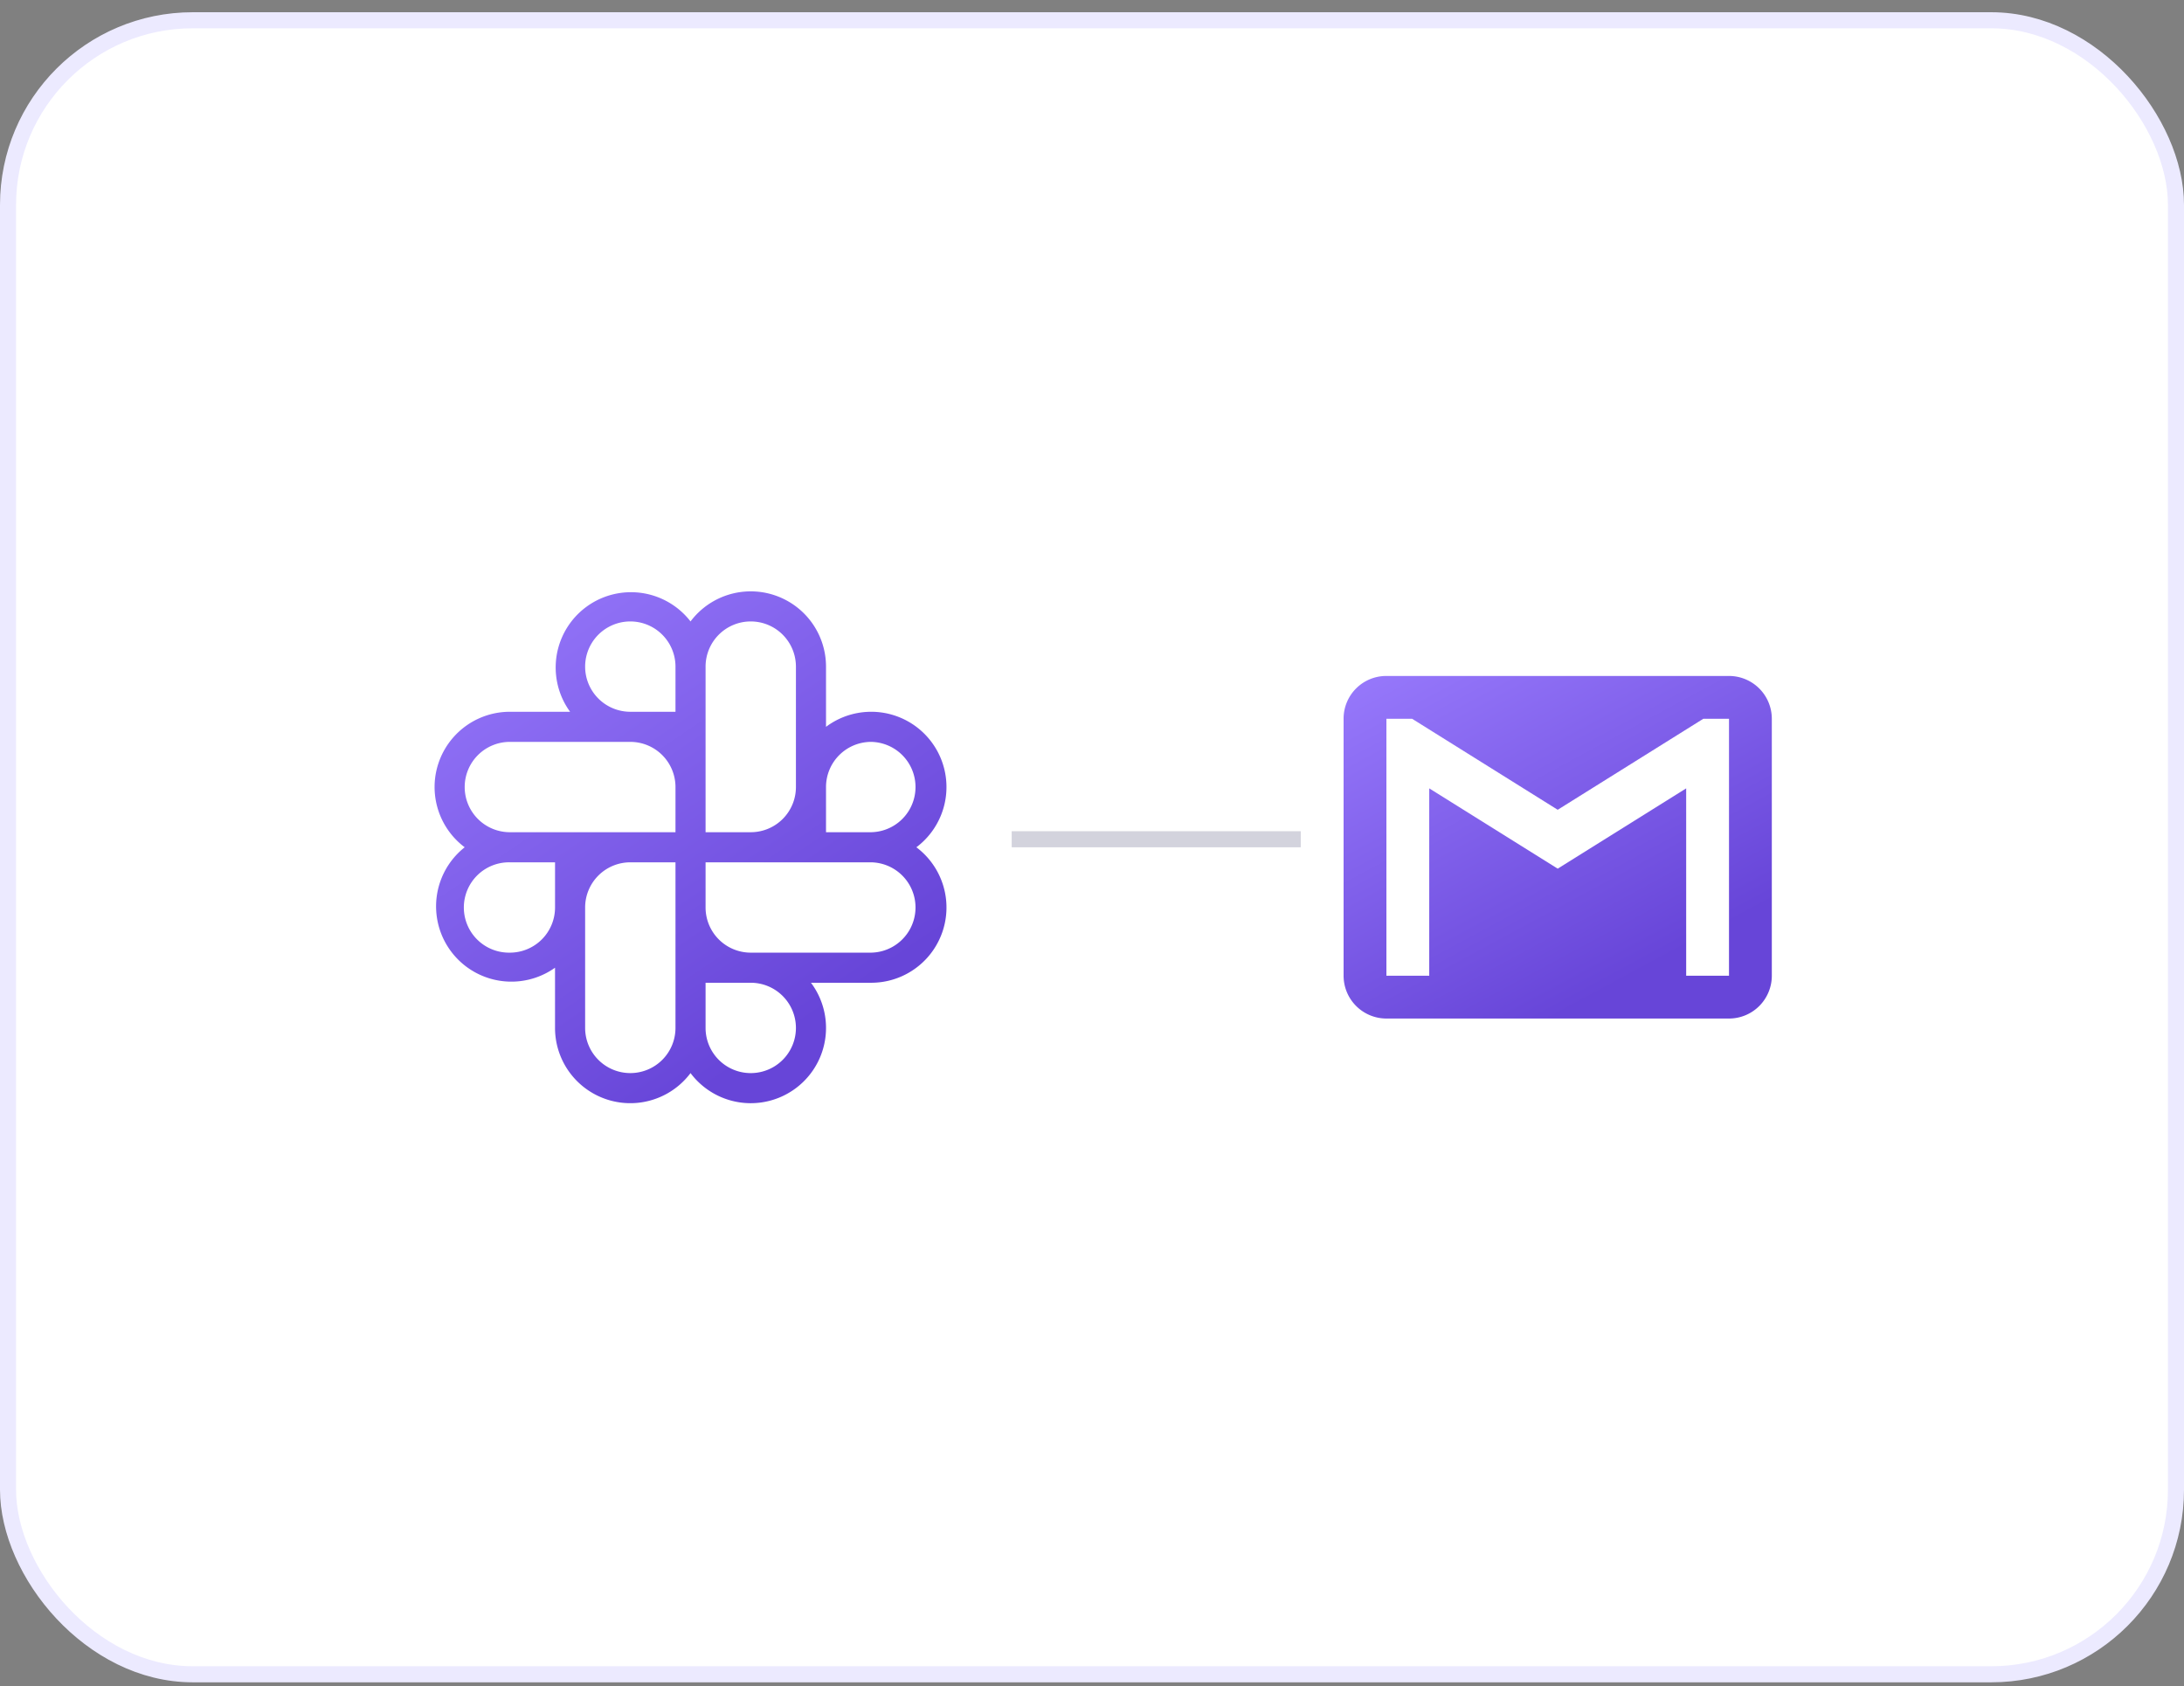 <svg width="136" height="105" fill="none" xmlns="http://www.w3.org/2000/svg"><rect width="100%" height="100%" fill="#808080" stroke="none"/><rect x=".5" y="1.262" width="135" height="103" rx="11.5" fill="#fff"/><rect x=".5" y="1.262" width="135" height="103" rx="11.5" stroke="#ECEAFF"/><path d="M57.063 52.762a4.687 4.687 0 1 0-5.626-7.5v-3.75A4.688 4.688 0 0 0 43 38.699a4.688 4.688 0 0 0-7.5 5.625h-3.75a4.688 4.688 0 0 0-2.813 8.438 4.689 4.689 0 0 0 5.625 7.5v3.75A4.688 4.688 0 0 0 43 66.824a4.687 4.687 0 1 0 7.5-5.625h3.75a4.687 4.687 0 0 0 2.813-8.437Zm-2.813-6.563a2.813 2.813 0 0 1 0 5.625h-2.813v-2.812a2.812 2.812 0 0 1 2.813-2.813Zm-7.5-7.5a2.813 2.813 0 0 1 2.813 2.813v7.5a2.812 2.812 0 0 1-2.813 2.812h-2.813V41.512a2.812 2.812 0 0 1 2.813-2.813Zm-10.313 2.813a2.812 2.812 0 1 1 5.626 0v2.812H39.25a2.813 2.813 0 0 1-2.813-2.812Zm-7.5 7.5a2.812 2.812 0 0 1 2.813-2.813h7.5a2.813 2.813 0 0 1 2.813 2.813v2.812H31.75a2.813 2.813 0 0 1-2.813-2.812Zm2.813 10.312a2.813 2.813 0 1 1 0-5.625h2.813v2.813a2.812 2.812 0 0 1-2.813 2.812Zm7.5 7.5a2.813 2.813 0 0 1-2.813-2.812v-7.5a2.812 2.812 0 0 1 2.813-2.813h2.813v10.313a2.812 2.812 0 0 1-2.813 2.812Zm10.313-2.812a2.812 2.812 0 1 1-5.626 0v-2.813h2.813a2.813 2.813 0 0 1 2.813 2.813Zm4.687-4.688h-7.5a2.813 2.813 0 0 1-2.813-2.812v-2.813H54.25a2.813 2.813 0 0 1 0 5.625Z" fill="url(#a)"/><path stroke="#262556" stroke-opacity=".2" d="M63 52.262h18"/><path d="M107.667 60.76H105V49.094l-8 5-8-5V60.76h-2.667v-16h1.6L97 50.427l9.067-5.667h1.6m0-2.666H86.333a2.657 2.657 0 0 0-2.666 2.666v16a2.667 2.667 0 0 0 2.666 2.667h21.334a2.666 2.666 0 0 0 2.666-2.667v-16a2.667 2.667 0 0 0-2.666-2.666Z" fill="url(#b)"/><defs><linearGradient id="a" x1="39.89" y1="24.304" x2="61.343" y2="56.152" gradientUnits="userSpaceOnUse"><stop stop-color="#9C7EFF"/><stop offset="1" stop-color="#6745D8"/></linearGradient><linearGradient id="b" x1="94.398" y1="33.714" x2="107.339" y2="57.728" gradientUnits="userSpaceOnUse"><stop stop-color="#9C7EFF"/><stop offset="1" stop-color="#6745D8"/></linearGradient></defs></svg>